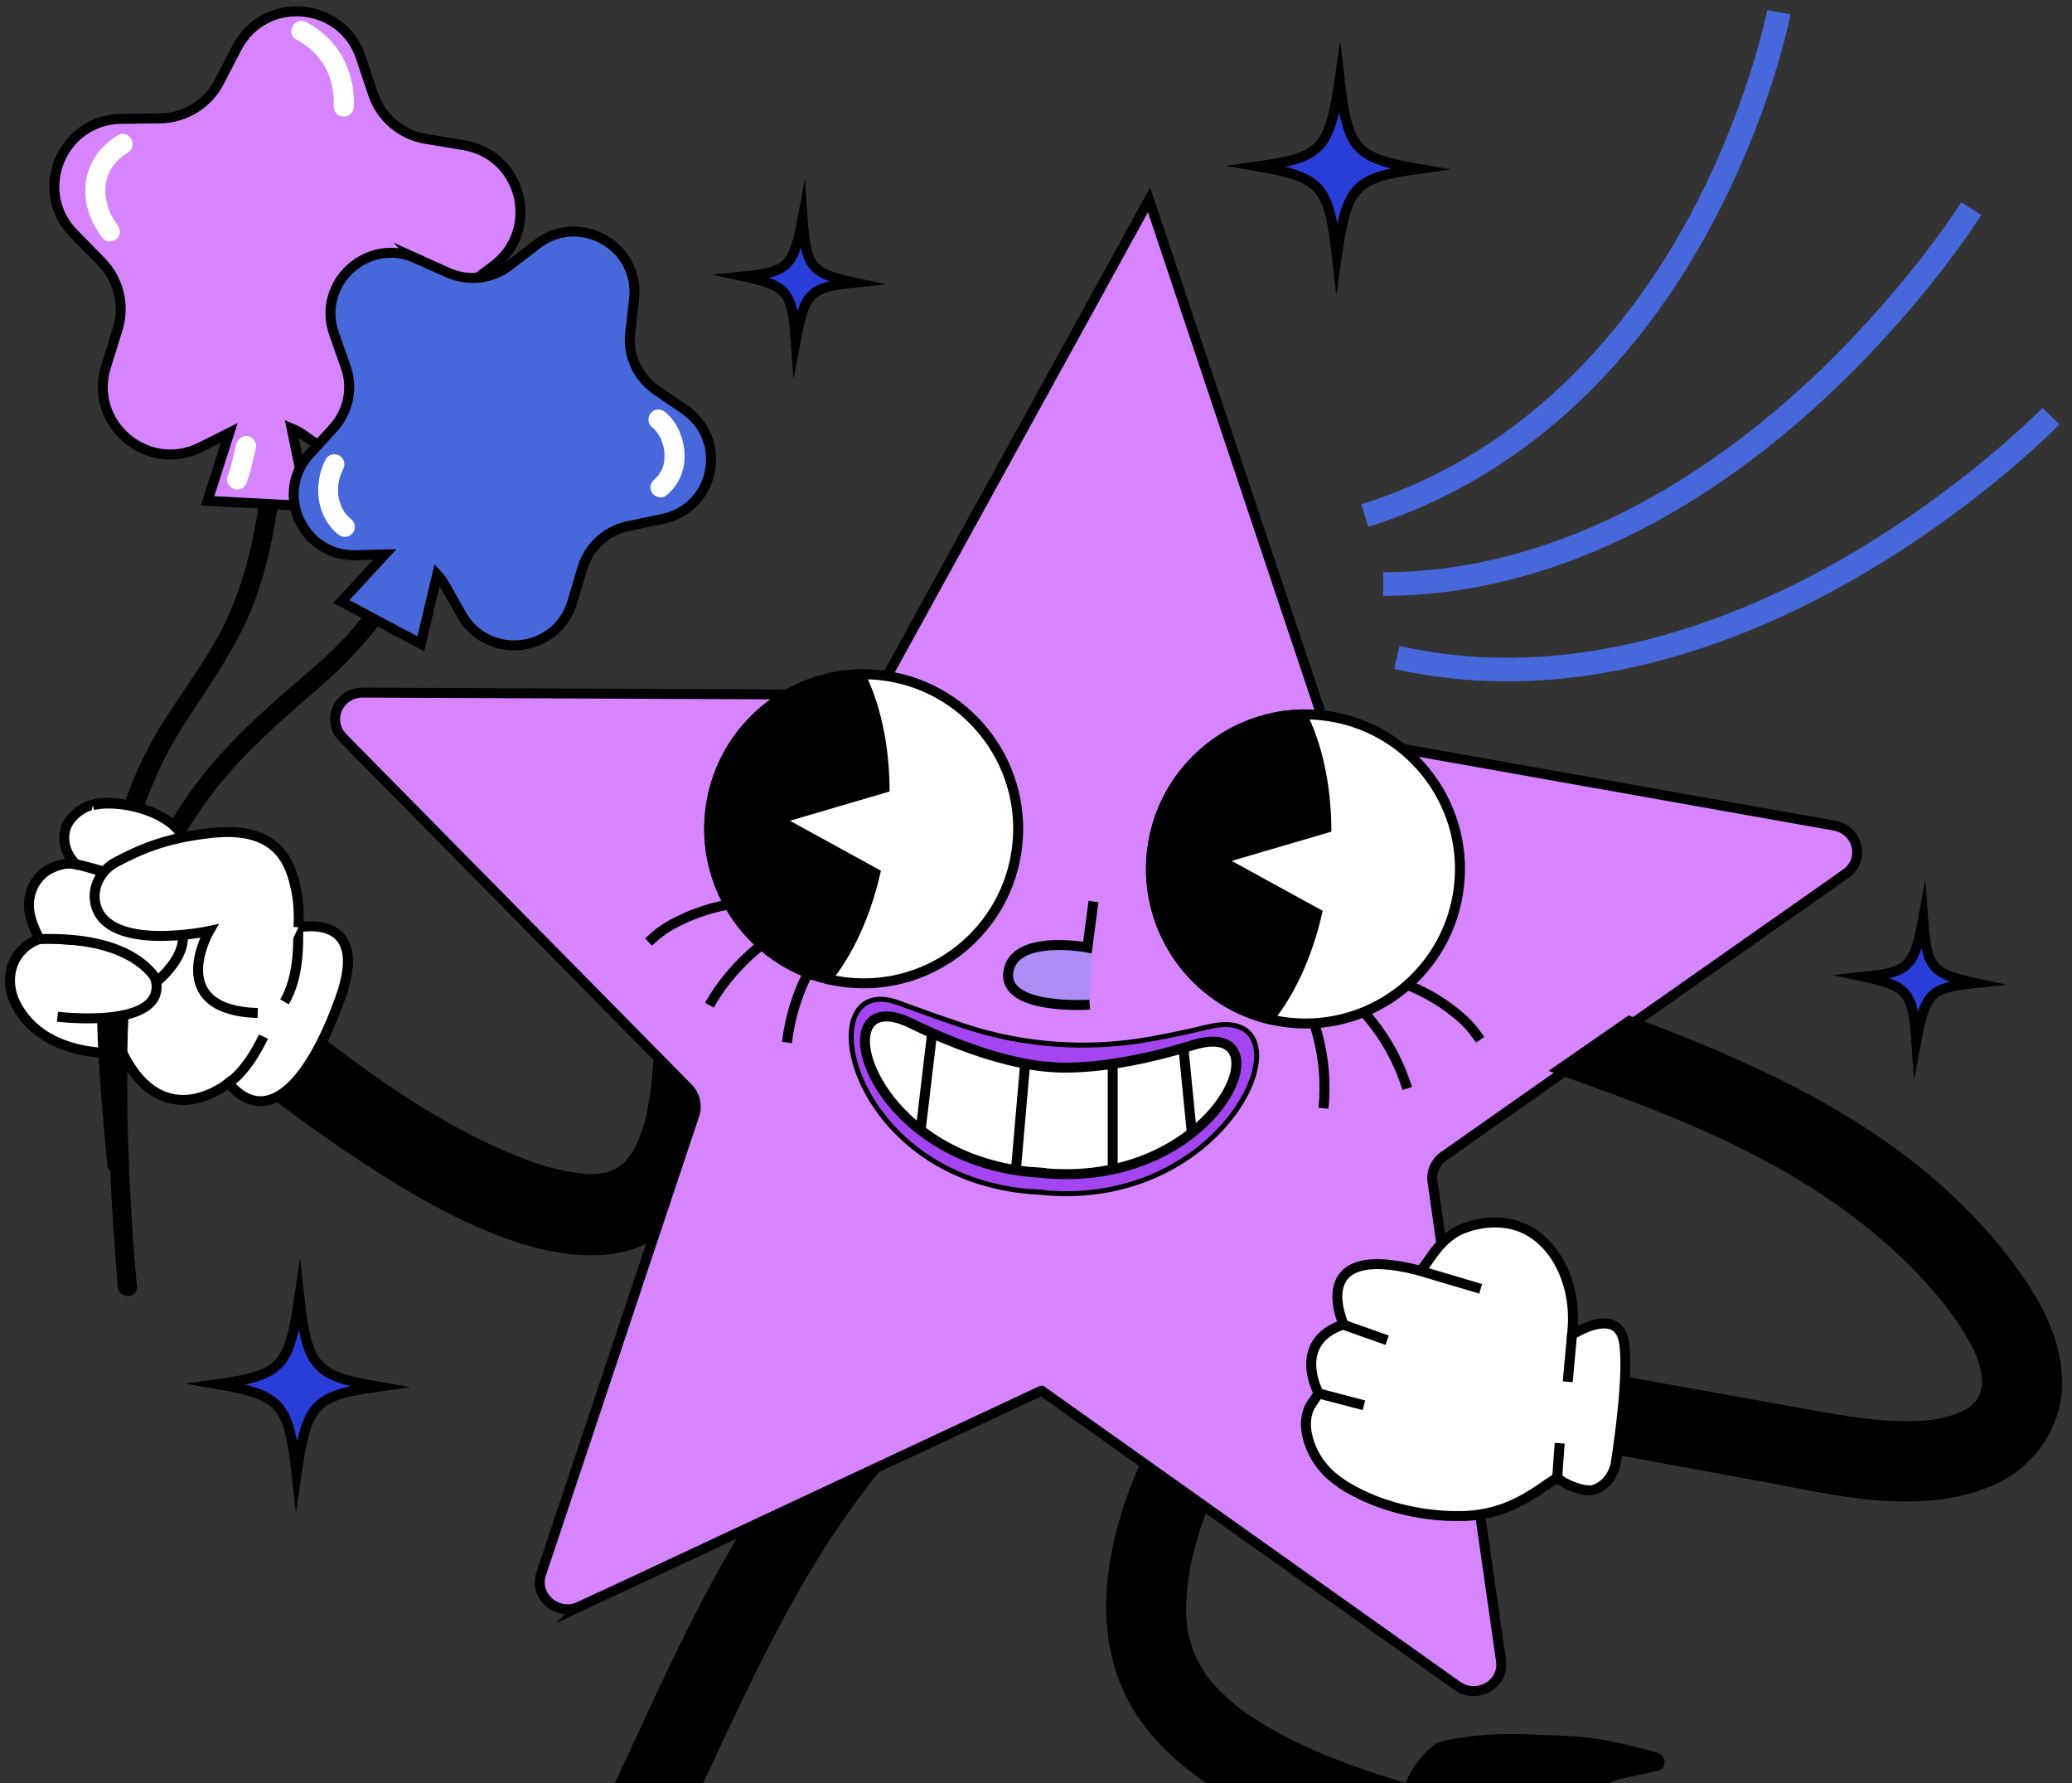 <svg width="208" height="179" viewBox="0 0 208 179" fill="none" xmlns="http://www.w3.org/2000/svg">
<rect x="0" y="0" width="208" height="179" fill="#333333" stroke="none"/>
<path fill-rule="evenodd" clip-rule="evenodd" d="M130.111 122.98C123.721 130.96 117.441 139.15 113.681 148.76L113.661 148.78C111.031 155.53 109.711 163.38 112.971 170.13C114.747 173.798 117.766 176.713 121.151 179H161.593C161.644 178.918 161.718 178.853 161.811 178.82C162.674 178.523 163.572 178.344 164.471 178.165C164.936 178.072 165.401 177.979 165.861 177.87L165.862 177.87C166.072 177.82 166.281 177.77 166.501 177.71C167.341 177.48 167.281 176.18 166.421 175.94C163.501 175.13 160.571 174.38 157.581 174.26C156.949 174.234 156.346 174.206 155.764 174.179C152.478 174.024 149.846 173.901 146.261 174.47C145.931 174.52 145.591 174.59 145.261 174.68L144.281 174.93C142.861 175.89 141.801 177.33 141.081 178.97C136.981 177.7 132.991 176.32 129.451 174.52C128.231 173.9 127.031 173.22 125.881 172.47C124.611 171.64 124.471 171.54 123.571 170.74C121.631 169.02 120.951 168.23 119.881 165.94C119.821 165.79 119.771 165.65 119.721 165.5C119.688 165.391 119.655 165.284 119.621 165.177C119.561 164.988 119.502 164.801 119.451 164.61C119.331 164.18 119.241 163.74 119.161 163.3C119.177 163.347 119.152 163.063 119.124 162.749C119.099 162.456 119.071 162.136 119.071 162.03C119.051 161.33 119.091 160.63 119.141 159.93C119.421 156.23 120.661 152.48 122.211 149.12C125.661 141.65 130.691 135.06 135.801 128.68C137.171 126.97 137.481 124.66 135.801 122.98C134.391 121.56 131.471 121.28 130.111 122.98Z" fill="black"/>
<path fill-rule="evenodd" clip-rule="evenodd" d="M61.713 179H70.581C70.615 178.928 70.648 178.855 70.682 178.783C74.074 171.454 77.468 164.122 81.641 157.2C84.531 152.41 87.901 147.9 91.611 143.71C93.451 141.63 95.391 139.61 97.621 137.95C98.447 137.334 99.29 136.763 100.13 136.195C101.69 135.139 103.241 134.09 104.651 132.77C106.241 131.28 105.771 128.41 104.261 127.09C102.511 125.56 100.171 126 98.581 127.48C97.477 128.514 96.186 129.337 94.893 130.162C93.811 130.852 92.727 131.544 91.751 132.36C89.441 134.29 87.311 136.41 85.321 138.68C81.411 143.14 77.901 147.96 74.801 153.02C70.454 160.122 66.961 167.671 63.468 175.219C62.884 176.48 62.3 177.741 61.713 179Z" fill="black"/>
<path d="M74.661 27.74C79.051 28.68 79.531 29.27 79.881 34.19C80.781 29.35 81.331 28.82 85.791 28.37C81.401 27.43 80.921 26.84 80.571 21.92C79.671 26.76 79.121 27.29 74.661 27.74Z" fill="#293DD8"/>
<path d="M74.661 27.74C79.051 28.68 79.531 29.27 79.881 34.19C80.781 29.35 81.331 28.82 85.791 28.37C81.401 27.43 80.921 26.84 80.571 21.92C79.671 26.76 79.121 27.29 74.661 27.74Z" stroke="black" stroke-miterlimit="10"/>
<path d="M187.149 98.04C191.539 98.98 192.019 99.57 192.369 104.49C193.269 99.65 193.819 99.12 198.279 98.67C193.889 97.73 193.409 97.14 193.059 92.22C192.159 97.06 191.609 97.59 187.149 98.04Z" fill="#293DD8"/>
<path d="M187.149 98.04C191.539 98.98 192.019 99.57 192.369 104.49C193.269 99.65 193.819 99.12 198.279 98.67C193.889 97.73 193.409 97.14 193.059 92.22C192.159 97.06 191.609 97.59 187.149 98.04Z" stroke="black" stroke-miterlimit="10"/>
<path d="M21.851 138.93C28.241 140.04 28.971 140.86 29.771 147.93C30.791 140.89 31.541 140.08 37.971 139.18C31.581 138.08 30.851 137.25 30.051 130.18C29.031 137.22 28.281 138.03 21.851 138.93Z" fill="#293DD8"/>
<path d="M21.851 138.93C28.241 140.04 28.971 140.86 29.771 147.93C30.791 140.89 31.541 140.08 37.971 139.18C31.581 138.08 30.851 137.25 30.051 130.18C29.031 137.22 28.281 138.03 21.851 138.93Z" stroke="black" stroke-miterlimit="10"/>
<path d="M126.28 16.7C132.67 17.81 133.4 18.63 134.2 25.7C135.22 18.66 135.97 17.85 142.4 16.95C136.01 15.85 135.28 15.02 134.48 7.95C133.46 14.99 132.71 15.8 126.28 16.7Z" fill="#293DD8"/>
<path d="M126.28 16.7C132.67 17.81 133.4 18.63 134.2 25.7C135.22 18.66 135.97 17.85 142.4 16.95C136.01 15.85 135.28 15.02 134.48 7.95C133.46 14.99 132.71 15.8 126.28 16.7Z" stroke="black" stroke-miterlimit="10"/>
<path d="M137.37 52.87C147.24 49.8 161.18 42.14 171.54 23.1C177.72 11.75 179.67 1.86 179.74 1.45L177.41 1C177.39 1.1 175.44 11 169.43 22.03C163.92 32.13 153.76 45.29 136.66 50.61L137.36 52.87H137.37Z" fill="#4768DA"/>
<path d="M138.86 59.81C157.57 59.78 172.91 49.37 182.48 40.64C192.81 31.22 198.66 21.96 198.9 21.57L196.89 20.31C196.83 20.4 190.94 29.73 180.84 38.93C171.58 47.36 156.79 57.42 138.86 57.44V59.81Z" fill="#4768DA"/>
<path d="M151.3 68.39C165.19 68.39 177.78 63 186.63 57.84C198.73 50.8 206.42 42.92 206.74 42.59L205.04 40.94C204.96 41.02 197.21 48.96 185.39 55.83C174.56 62.13 157.98 68.8 140.5 64.83L139.97 67.14C143.81 68.01 147.6 68.39 151.3 68.39Z" fill="#4768DA"/>
<path d="M58.181 161.26L104.521 139.6C104.521 139.6 104.561 139.6 104.581 139.6L146.291 169.21C148.271 170.62 151.021 169.05 150.681 166.7L143.801 118.59C143.661 117.61 144.091 116.64 144.911 116.06L185.301 87.69C187.271 86.3 186.551 83.3 184.141 82.87L134.991 74.13C133.981 73.95 133.151 73.25 132.831 72.3L115.351 20.06L88.79 68.32C88.311 69.19 87.371 69.74 86.341 69.73L36.42 69.52C33.971 69.51 32.73 72.34 34.42 74.05L69.07 109.2C69.781 109.92 70.02 110.95 69.71 111.89L54.321 157.99C53.571 160.24 55.99 162.28 58.191 161.25" fill="url(#paint0_linear_997_21236)"/>
<path d="M58.181 161.26L104.521 139.6C104.521 139.6 104.561 139.6 104.581 139.6L146.291 169.21C148.271 170.62 151.021 169.05 150.681 166.7L143.801 118.59C143.661 117.61 144.091 116.64 144.911 116.06L185.301 87.69C187.271 86.3 186.551 83.3 184.141 82.87L134.991 74.13C133.981 73.95 133.151 73.25 132.831 72.3L115.351 20.06L88.79 68.32C88.311 69.19 87.371 69.74 86.341 69.73L36.42 69.52C33.971 69.51 32.73 72.34 34.42 74.05L69.07 109.2C69.781 109.92 70.02 110.95 69.71 111.89L54.321 157.99C53.571 160.24 55.99 162.28 58.191 161.25L58.181 161.26Z" stroke="black" stroke-miterlimit="10"/>
<path d="M13.541 100.03C20.821 105.06 27.601 110.79 34.951 115.72C42.341 120.67 56.271 129.46 65.481 124.56L69.701 111.91C70.011 110.97 69.771 109.94 69.061 109.22L65.641 105.76C65.611 106.34 65.571 106.91 65.521 107.48C65.441 108.45 65.331 109.42 65.171 110.38C65.101 110.85 65.011 111.31 64.921 111.78C64.871 112.03 64.811 112.28 64.751 112.53C64.501 113.41 64.171 114.25 63.791 115.09C63.721 115.23 63.651 115.37 63.571 115.51C63.561 115.53 63.551 115.55 63.531 115.57C63.301 115.9 63.061 116.21 62.811 116.53C62.781 116.57 62.751 116.6 62.731 116.63C62.641 116.71 62.551 116.79 62.461 116.86C62.291 116.97 61.841 117.27 61.841 117.29C61.561 117.42 61.271 117.54 60.981 117.65C60.761 117.69 60.541 117.74 60.321 117.77C59.081 117.92 58.841 117.87 57.301 117.63C55.831 117.4 54.441 116.99 53.051 116.48C40.051 111.64 29.671 101.43 18.431 93.66C14.171 90.71 9.251 97.1 13.521 100.05" fill="black"/>
<path d="M18.531 84.36C18.531 84.36 17.971 83.37 17.021 82.66C15.591 81.59 13.111 80.76 11.321 80.6C9.751 80.46 8.171 80.9 7.131 82.17C5.981 83.56 6.371 85.55 7.631 86.75C7.451 86.71 7.191 86.68 6.871 86.68C6.671 86.68 6.531 86.7 6.491 86.71C5.951 86.81 5.421 86.98 4.941 87.25C3.821 87.87 3.101 89.02 2.941 90.28C2.751 91.71 3.331 93 3.951 94.26C3.911 94.28 3.521 94.43 3.481 94.45C1.061 95.59 0.371 98.42 1.591 100.79C4.511 106.46 12.281 105.67 12.281 105.67C16.461 114.09 22.931 108.71 22.931 108.71C26.551 113.04 30.821 109.44 34.131 100.26C37.431 91.07 29.391 93.18 29.391 93.18C31.291 81.17 20.811 83.81 18.541 84.37" fill="white"/>
<path d="M18.531 84.36C18.531 84.36 17.971 83.37 17.021 82.66C15.591 81.59 13.111 80.76 11.321 80.6C9.751 80.46 8.171 80.9 7.131 82.17C5.981 83.56 6.371 85.55 7.631 86.75C7.451 86.71 7.191 86.68 6.871 86.68C6.671 86.68 6.531 86.7 6.491 86.71C5.951 86.81 5.421 86.98 4.941 87.25C3.821 87.87 3.101 89.02 2.941 90.28C2.751 91.71 3.331 93 3.951 94.26C3.911 94.28 3.521 94.43 3.481 94.45C1.061 95.59 0.371 98.42 1.591 100.79C4.511 106.46 12.281 105.67 12.281 105.67C16.461 114.09 22.931 108.71 22.931 108.71C26.551 113.04 30.821 109.44 34.131 100.26C37.431 91.07 29.391 93.18 29.391 93.18C31.291 81.17 20.811 83.81 18.541 84.37L18.531 84.36Z" stroke="black" stroke-miterlimit="10"/>
<path d="M10.6 88.16C11.38 83.53 12.8 78.99 15.01 74.84C17.34 70.46 20.67 66.68 22.76 62.16C25.27 56.74 26.15 50.71 26.62 44.8C26.72 43.58 28.63 43.53 28.53 44.76C28.12 49.86 27.45 55 25.74 59.85C24.06 64.62 21.16 68.52 18.46 72.73C13.97 79.73 12.14 87.68 11.73 95.82C11.79 95.52 11.84 95.22 11.91 94.92C13.07 89.9 15.39 85.18 18.16 80.87C20.96 76.52 24.66 72.92 28.53 69.54C30.69 67.65 32.93 65.88 34.85 63.74C36.87 61.49 38.58 58.99 40.32 56.53C41.03 55.54 42.71 56.45 41.99 57.46C39.04 61.62 36.11 65.52 32.22 68.86C28.39 72.15 24.52 75.48 21.43 79.49C18.28 83.58 15.74 88.46 14.27 93.41C12.71 98.67 12.76 104.25 12.78 109.69C12.79 116.18 13.18 122.67 13.74 129.14C13.85 130.37 11.93 130.41 11.83 129.18C11.5 125.31 11.23 121.43 11.07 117.54C10.91 117.39 10.8 117.2 10.77 116.93C9.89 107.38 8.99 97.67 10.59 88.14" fill="black"/>
<path d="M12.169 11.93L16.069 11.88C18.569 11.85 20.859 10.44 22.009 8.22L23.779 4.8C26.529 -0.52 34.319 0.09 36.219 5.76L37.439 9.41C38.229 11.79 40.269 13.53 42.739 13.94L46.589 14.58C52.469 15.57 54.299 23.12 49.529 26.69L46.339 29.08C44.349 30.57 43.329 33.04 43.699 35.5L44.279 39.41C45.159 45.32 38.509 49.39 33.639 45.92L30.529 43.7C30.139 43.42 29.719 43.18 29.279 43L30.889 50.8L20.839 50.27L23.019 43.44L20.149 44.88C14.809 47.56 8.859 42.52 10.639 36.81L11.809 33.04C12.549 30.66 11.929 28.07 10.189 26.29L7.399 23.44C3.229 19.18 6.199 12 12.169 11.93Z" fill="url(#paint1_linear_997_21236)"/>
<path d="M12.169 11.93L16.069 11.88C18.569 11.85 20.859 10.44 22.009 8.22L23.779 4.8C26.529 -0.52 34.319 0.09 36.219 5.76L37.439 9.41C38.229 11.79 40.269 13.53 42.739 13.94L46.589 14.58C52.469 15.57 54.299 23.12 49.529 26.69L46.339 29.08C44.349 30.57 43.329 33.04 43.699 35.5L44.279 39.41C45.159 45.32 38.509 49.39 33.639 45.92L30.529 43.7C30.139 43.42 29.719 43.18 29.279 43L30.889 50.8L20.839 50.27L23.019 43.44L20.149 44.88C14.809 47.56 8.859 42.52 10.639 36.81L11.809 33.04C12.549 30.66 11.929 28.07 10.189 26.29L7.399 23.44C3.229 19.18 6.199 12 12.169 11.93Z" stroke="black" stroke-miterlimit="10"/>
<path d="M8.591 18.48C8.821 16.39 10.021 14.66 11.821 13.58C12.931 12.91 13.951 14.65 12.841 15.32C12.191 15.71 11.601 16.24 11.241 16.82C11.141 16.97 11.051 17.13 10.971 17.3C10.881 17.49 10.891 17.46 10.821 17.66C10.761 17.83 10.711 18 10.671 18.17C10.651 18.27 10.631 18.38 10.611 18.49C10.611 18.53 10.601 18.55 10.601 18.56C10.601 18.56 10.601 18.56 10.601 18.59C10.461 20.01 10.891 21.4 11.751 22.52C12.081 22.95 12.171 23.53 11.751 23.94C11.401 24.29 10.661 24.37 10.331 23.94C9.131 22.39 8.381 20.47 8.601 18.48" fill="white"/>
<path d="M30.771 2.22C32.281 3.05 33.581 4.25 34.411 5.77C35.231 7.28 35.581 8.99 35.521 10.7C35.501 11.24 35.071 11.71 34.511 11.71C33.951 11.71 33.491 11.25 33.501 10.7C33.531 9.9 33.481 9.28 33.331 8.61C33.261 8.27 33.161 7.94 33.041 7.62C32.931 7.32 32.861 7.15 32.661 6.79C32.291 6.12 32.011 5.75 31.481 5.23C31.261 5.01 30.941 4.73 30.781 4.62C30.451 4.38 30.101 4.16 29.731 3.96C28.591 3.34 29.611 1.6 30.751 2.22" fill="white"/>
<path d="M22.84 47.86C23.261 46.78 23.44 45.62 23.74 44.5C23.88 43.99 24.46 43.63 24.98 43.8C25.5 43.97 25.83 44.49 25.68 45.04C25.38 46.16 25.19 47.31 24.78 48.4C24.68 48.65 24.56 48.86 24.32 49C24.1 49.13 23.79 49.18 23.54 49.1C23.06 48.95 22.631 48.39 22.84 47.86Z" fill="white"/>
<path d="M41.761 25.92L44.951 27.36C47.001 28.28 49.391 28.01 51.161 26.63L53.901 24.52C58.151 21.24 64.261 24.68 63.651 30.02L63.261 33.45C63.011 35.68 64.011 37.87 65.861 39.14L68.741 41.12C73.151 44.15 71.771 50.99 66.541 52.08L63.041 52.81C60.851 53.27 59.091 54.89 58.461 57.03L57.451 60.43C55.921 65.57 48.971 66.36 46.331 61.69L44.641 58.71C44.431 58.33 44.181 57.98 43.891 57.67L42.241 64.62L34.271 60.38L38.631 55.65L35.751 55.73C30.391 55.89 27.471 49.53 31.081 45.57L33.471 42.95C34.971 41.3 35.451 38.95 34.711 36.85L33.531 33.48C31.761 28.43 36.901 23.72 41.771 25.93" fill="#4768DA"/>
<path d="M41.761 25.92L44.951 27.36C47.001 28.28 49.391 28.01 51.161 26.63L53.901 24.52C58.151 21.24 64.261 24.68 63.651 30.02L63.261 33.45C63.011 35.68 64.011 37.87 65.861 39.14L68.741 41.12C73.151 44.15 71.771 50.99 66.541 52.08L63.041 52.81C60.851 53.27 59.091 54.89 58.461 57.03L57.451 60.43C55.921 65.57 48.971 66.36 46.331 61.69L44.641 58.71C44.431 58.33 44.181 57.98 43.891 57.67L42.241 64.62L34.271 60.38L38.631 55.65L35.751 55.73C30.391 55.89 27.471 49.53 31.081 45.57L33.471 42.95C34.971 41.3 35.451 38.95 34.711 36.85L33.531 33.48C31.761 28.43 36.901 23.72 41.771 25.93L41.761 25.92Z" stroke="black" stroke-miterlimit="10"/>
<path d="M65.77 48.03C65.59 48.17 65.8 48 65.82 47.98C65.87 47.93 65.92 47.89 65.97 47.84C66.02 47.79 66.06 47.74 66.11 47.69C66.12 47.68 66.12 47.68 66.13 47.67C66.13 47.67 66.13 47.66 66.15 47.64C66.23 47.51 66.31 47.39 66.38 47.26C66.41 47.2 66.44 47.14 66.47 47.08C66.36 47.29 66.47 47.07 66.49 47.02C66.54 46.89 66.58 46.76 66.61 46.63C66.63 46.55 66.65 46.47 66.66 46.39C66.66 46.38 66.67 46.32 66.68 46.28C66.68 46.24 66.69 46.18 66.69 46.17C66.69 46.09 66.7 46 66.7 45.92C66.7 45.77 66.7 45.61 66.7 45.46C66.7 45.39 66.69 45.32 66.68 45.25C66.68 45.23 66.68 45.23 66.68 45.22C66.68 45.21 66.68 45.2 66.68 45.19C66.65 45.05 66.63 44.91 66.59 44.78C66.55 44.63 66.51 44.48 66.46 44.34C66.44 44.29 66.43 44.25 66.41 44.21C66.44 44.3 66.37 44.11 66.36 44.08C66.24 43.82 66.08 43.57 65.91 43.33C65.9 43.32 65.89 43.3 65.87 43.29C65.83 43.24 65.78 43.19 65.74 43.14C65.63 43.02 65.51 42.92 65.39 42.81C64.97 42.46 65.03 41.74 65.39 41.39C65.8 40.97 66.39 41.04 66.81 41.39C68.02 42.4 68.65 44.01 68.72 45.55C68.79 47.21 68.13 48.76 66.81 49.78C66.38 50.11 65.68 49.85 65.43 49.42C65.13 48.9 65.36 48.37 65.79 48.04" fill="white"/>
<path d="M32.701 46.09C32.941 45.62 33.641 45.45 34.081 45.73C34.561 46.04 34.701 46.61 34.441 47.11C34.411 47.18 34.371 47.24 34.341 47.31C34.341 47.31 34.321 47.35 34.311 47.38C34.291 47.42 34.261 47.5 34.251 47.52C34.231 47.57 34.211 47.63 34.191 47.69C34.101 47.95 34.031 48.22 33.981 48.5C33.981 48.53 33.961 48.62 33.961 48.63C33.961 48.66 33.961 48.68 33.961 48.71C33.951 48.84 33.941 48.97 33.941 49.1C33.941 49.23 33.941 49.36 33.941 49.49C33.941 49.56 33.941 49.63 33.961 49.7C33.961 49.72 33.961 49.77 33.971 49.8C34.011 50.03 34.061 50.26 34.131 50.48C34.151 50.53 34.171 50.59 34.191 50.64C34.191 50.64 34.221 50.71 34.231 50.76C34.251 50.8 34.291 50.88 34.281 50.88C34.311 50.93 34.331 50.98 34.361 51.03C34.431 51.16 34.501 51.28 34.581 51.4C34.611 51.45 34.651 51.5 34.681 51.54C34.681 51.54 34.681 51.55 34.691 51.56C34.691 51.56 34.691 51.56 34.711 51.58C34.901 51.8 35.101 52 35.321 52.18C35.721 52.52 35.701 53.26 35.321 53.6C34.891 54 34.331 53.96 33.901 53.6C31.691 51.75 31.441 48.55 32.691 46.09" fill="white"/>
<path d="M22.971 108.69C24.281 107.77 25.451 106.12 26.451 104.05" stroke="black" stroke-miterlimit="10"/>
<path d="M28.561 100.56C30.05 98.01 29.96 94.59 29.921 92.98" stroke="black" stroke-miterlimit="10"/>
<path d="M5.77 102.05C5.77 102.05 16.44 103.37 15.68 98.59C14.92 93.73 3.94 94.26 3.94 94.26" fill="white"/>
<path d="M5.77 102.05C5.77 102.05 16.44 103.37 15.68 98.59C14.92 93.73 3.94 94.26 3.94 94.26" stroke="black" stroke-miterlimit="10"/>
<path d="M6.33 94.28C14.139 94.66 15.78 98.5 15.78 98.5C24.799 90.39 7.39 86.69 7.39 86.69C13.18 87.92 16.07 90.22 16.07 90.22C23.62 83.2 13.32 79.83 9.32 80.82" fill="white"/>
<path d="M6.33 94.28C14.139 94.66 15.78 98.5 15.78 98.5C24.799 90.39 7.39 86.69 7.39 86.69C13.18 87.92 16.07 90.22 16.07 90.22C23.62 83.2 13.32 79.83 9.32 80.82" stroke="black" stroke-miterlimit="10"/>
<path d="M29.96 93.07C30.15 90.15 29.45 87.86 28.94 86.81C27.65 84.13 25.02 83.2 21.28 83.6C16.38 84.12 13.88 85.38 11.7 86.5C10.14 87.3 9.19 89.04 9.59 90.75C10.74 95.65 20.99 93.45 20.99 93.45C20.99 93.45 16.42 101.38 25.87 101.68" fill="white"/>
<path d="M29.96 93.07C30.15 90.15 29.45 87.86 28.94 86.81C27.65 84.13 25.02 83.2 21.28 83.6C16.38 84.12 13.88 85.38 11.7 86.5C10.14 87.3 9.19 89.04 9.59 90.75C10.74 95.65 20.99 93.45 20.99 93.45C20.99 93.45 16.42 101.38 25.87 101.68" stroke="black" stroke-miterlimit="10"/>
<path d="M115.639 85.54C114.789 93.37 119.919 100.47 127.359 102.28C128.009 102.45 128.689 102.56 129.379 102.64C137.889 103.56 145.539 97.41 146.469 88.89C147.389 80.38 141.239 72.73 132.729 71.8C132.039 71.73 131.349 71.69 130.679 71.71C123.029 71.89 116.489 77.71 115.639 85.54Z" fill="white"/>
<path d="M115.639 85.54C114.789 93.37 119.919 100.47 127.359 102.28C128.009 102.45 128.689 102.56 129.379 102.64C137.889 103.56 145.539 97.41 146.469 88.89C147.389 80.38 141.239 72.73 132.729 71.8C132.039 71.73 131.349 71.69 130.679 71.71C123.029 71.89 116.489 77.71 115.639 85.54Z" stroke="black" stroke-miterlimit="10"/>
<path d="M148.59 104.36C147.79 103.25 147.3 102.54 145.46 101.17C144 100.09 142.6 99.4 141.5 98.95" stroke="black" stroke-miterlimit="10"/>
<path d="M141.27 109.25C140.92 108.15 140.41 106.83 139.63 105.41C138.77 103.85 137.83 102.62 137.01 101.7" stroke="black" stroke-miterlimit="10"/>
<path d="M132.86 111.24C132.97 110.15 133.01 108.83 132.88 107.34C132.72 105.61 132.37 104.14 132.01 102.99" stroke="black" stroke-miterlimit="10"/>
<path d="M130.68 71.71C132.2 74.72 133.1 78.7 133.15 83.1L122.35 86.27L132.21 91.68C131.21 95.97 129.49 99.66 127.35 102.28C119.91 100.46 114.78 93.36 115.63 85.54C116.48 77.71 123.01 71.89 130.67 71.71" fill="black"/>
<path d="M130.68 71.71C132.2 74.72 133.1 78.7 133.15 83.1L122.35 86.27L132.21 91.68C131.21 95.97 129.49 99.66 127.35 102.28C119.91 100.46 114.78 93.36 115.63 85.54C116.48 77.71 123.01 71.89 130.67 71.71H130.68Z" stroke="black" stroke-miterlimit="10"/>
<path d="M71.29 81.51C70.44 89.34 75.57 96.44 83.01 98.25C83.66 98.42 84.35 98.53 85.03 98.61C93.54 99.53 101.19 93.38 102.12 84.86C103.04 76.35 96.89 68.7 88.38 67.77C87.7 67.7 87 67.66 86.33 67.68C78.68 67.86 72.14 73.68 71.29 81.51Z" fill="white"/>
<path d="M71.29 81.51C70.44 89.34 75.57 96.44 83.01 98.25C83.66 98.42 84.35 98.53 85.03 98.61C93.54 99.53 101.19 93.38 102.12 84.86C103.04 76.35 96.89 68.7 88.38 67.77C87.7 67.7 87 67.66 86.33 67.68C78.68 67.86 72.14 73.68 71.29 81.51Z" stroke="black" stroke-miterlimit="10"/>
<path d="M65.1 94.55C66.109 93.64 66.749 93.05 68.84 92.11C70.499 91.37 72.01 90.99 73.189 90.79" stroke="black" stroke-miterlimit="10"/>
<path d="M71.21 100.89C71.78 99.89 72.57 98.71 73.64 97.5C74.82 96.16 76 95.16 76.99 94.43" stroke="black" stroke-miterlimit="10"/>
<path d="M78.999 104.64C79.129 103.56 79.369 102.26 79.819 100.83C80.339 99.17 80.999 97.81 81.609 96.76" stroke="black" stroke-miterlimit="10"/>
<path d="M86.331 67.68C87.851 70.69 88.751 74.67 88.801 79.07L78.001 82.24L87.861 87.65C86.861 91.94 85.141 95.63 83.001 98.25C75.561 96.43 70.431 89.33 71.281 81.51C72.131 73.68 78.661 67.86 86.321 67.68" fill="black"/>
<path d="M86.331 67.68C87.851 70.69 88.751 74.67 88.801 79.07L78.001 82.24L87.861 87.65C86.861 91.94 85.141 95.63 83.001 98.25C75.561 96.43 70.431 89.33 71.281 81.51C72.131 73.68 78.661 67.86 86.321 67.68H86.331Z" stroke="black" stroke-miterlimit="10"/>
<path d="M109.77 90.49L109.16 95.1C109.16 95.1 101.76 93.7 101.22 97.57C100.68 101.44 109.39 100.84 109.39 100.84" fill="#AD8EF6"/>
<path d="M109.77 90.49L109.16 95.1C109.16 95.1 101.76 93.7 101.22 97.57C100.68 101.44 109.39 100.84 109.39 100.84" stroke="black" stroke-miterlimit="10"/>
<path d="M103.9 119.62C123.77 122.08 132.29 100.44 121.33 103.06C119.21 103.57 117.31 103.96 115.62 104.27C109.3 105.43 102.77 104.99 96.68 102.95C94.86 102.34 92.71 101.59 90.2 100.66C80.94 97.23 84.88 119.09 104.89 119.69L103.9 119.61V119.62Z" fill="#A345F0"/>
<path d="M103.9 119.62C123.77 122.08 132.29 100.44 121.33 103.06C119.21 103.57 117.31 103.96 115.62 104.27C109.3 105.43 102.77 104.99 96.68 102.95C94.86 102.34 92.71 101.59 90.2 100.66C80.94 97.23 84.88 119.09 104.89 119.69L103.9 119.61V119.62Z" stroke="black" stroke-width="0.5" stroke-miterlimit="10"/>
<path d="M104.091 117.68C122.151 119.8 129.581 101.85 119.751 104.9C110.051 107.92 104.911 107.04 104.911 107.04L105.811 107.11C105.811 107.11 100.601 107.19 91.471 102.72C82.221 98.2 86.831 117.08 104.991 117.74L104.091 117.67V117.68Z" fill="white"/>
<path d="M104.091 117.68C122.151 119.8 129.581 101.85 119.751 104.9C110.051 107.92 104.911 107.04 104.911 107.04L105.811 107.11C105.811 107.11 100.601 107.19 91.471 102.72C82.221 98.2 86.831 117.08 104.991 117.74L104.091 117.67V117.68Z" stroke="black" stroke-miterlimit="10"/>
<path d="M93.57 103.71L92.42 113.44" stroke="black" stroke-miterlimit="10"/>
<path d="M102.91 106.77L101.98 117.46" stroke="black" stroke-miterlimit="10"/>
<path d="M111.701 106.79V117.37" stroke="black" stroke-miterlimit="10"/>
<path d="M118.801 105.19L119.641 113.72" stroke="black" stroke-miterlimit="10"/>
<path d="M151.98 135.96C153.18 136.2 154.39 136.45 155.59 136.69C160.91 137.75 166.25 138.75 171.6 139.69C175.59 140.39 179.57 141.13 183.56 141.83C186.6 142.36 190.52 142.92 193.95 142.51C194.92 142.39 196.37 142.02 197.35 141.45C197.4 141.42 197.68 141.23 197.7 141.23C197.95 141.02 198.2 140.79 198.4 140.54C198.54 140.37 198.74 140.01 198.92 139.31C198.94 139.22 198.96 139.15 198.98 139.09C198.98 139.03 198.97 138.92 198.97 138.76C198.97 138.73 198.89 137.87 198.92 137.94C198.8 137.29 198.62 136.64 198.38 136.03C197.97 135 196.82 133.09 195.95 131.93C191.32 125.69 184.84 120.73 178.1 117C170.92 113.02 163.18 110.24 155.45 107.49L163.49 101.92C177.95 107.35 192.13 113.78 201.78 126.37C204.5 129.92 206.89 133.94 207.02 138.54C207.14 142.89 204.43 147.03 200.52 148.87C193.06 152.38 184.21 150.05 176.54 148.64C169.85 147.41 163.17 146.2 156.5 144.93C154.29 144.51 152.07 144.08 149.86 143.64C150.56 141.07 151.24 138.5 151.97 135.94" fill="black"/>
<path d="M157.809 133.97C157.809 133.97 162.449 130.95 163.039 134.78C163.489 137.7 162.649 143.94 162.219 146.75C162.019 148.05 161.179 149.17 159.969 149.54C159.189 149.78 157.229 149.14 156.319 148.31C154.319 149.56 151.609 152.09 146.709 152.17C143.039 152.23 139.169 151.4 135.879 149.64C134.189 148.74 132.689 147.54 131.819 145.75C131.329 144.75 131.009 143.6 131.119 142.48C131.179 141.92 131.349 141.39 131.649 140.92C131.739 140.78 132.379 139.85 132.379 139.85C132.379 139.85 129.549 134.73 134.879 132.93C134.879 132.93 131.029 124.59 142.389 127.5C143.079 127.68 143.979 124.53 146.759 123.36C147.169 123.19 150.059 122.02 152.889 123.26C156.259 124.73 158.399 129.11 157.809 133.96" fill="white"/>
<path d="M157.809 133.97C157.809 133.97 162.449 130.95 163.039 134.78C163.489 137.7 162.649 143.94 162.219 146.75C162.019 148.05 161.179 149.17 159.969 149.54C159.189 149.78 157.229 149.14 156.319 148.31C154.319 149.56 151.609 152.09 146.709 152.17C143.039 152.23 139.169 151.4 135.879 149.64C134.189 148.74 132.689 147.54 131.819 145.75C131.329 144.75 131.009 143.6 131.119 142.48C131.179 141.92 131.349 141.39 131.649 140.92C131.739 140.78 132.379 139.85 132.379 139.85C132.379 139.85 129.549 134.73 134.879 132.93C134.879 132.93 131.029 124.59 142.389 127.5C143.079 127.68 143.979 124.53 146.759 123.36C147.169 123.19 150.059 122.02 152.889 123.26C156.259 124.73 158.399 129.11 157.809 133.96V133.97Z" stroke="black" stroke-miterlimit="10"/>
<path d="M134.98 133.01L139.25 134.52" stroke="black" stroke-miterlimit="10"/>
<path d="M132.368 139.86L136.918 141.05" stroke="black" stroke-miterlimit="10"/>
<path d="M142.391 127.51L148.641 129.36" stroke="black" stroke-miterlimit="10"/>
<path d="M157.809 133.97L157.379 138.69" stroke="black" stroke-miterlimit="10"/>
<path d="M156.57 144.86L156.32 148.31" stroke="black" stroke-miterlimit="10"/>
<defs>
<linearGradient id="paint0_linear_997_21236" x1="186.438" y1="94.902" x2="33.642" y2="94.902" gradientUnits="SpaceOnUse">
<stop stop-color="#5D91FF"/>
<stop offset="1" stop-color="#D784FF"/>
</linearGradient>
<linearGradient id="paint1_linear_997_21236" x1="52.25" y1="25.969" x2="5.454" y2="25.969" gradientUnits="SpaceOnUse">
<stop stop-color="#5D91FF"/>
<stop offset="1" stop-color="#D784FF"/>
</linearGradient>
</defs>
</svg>

